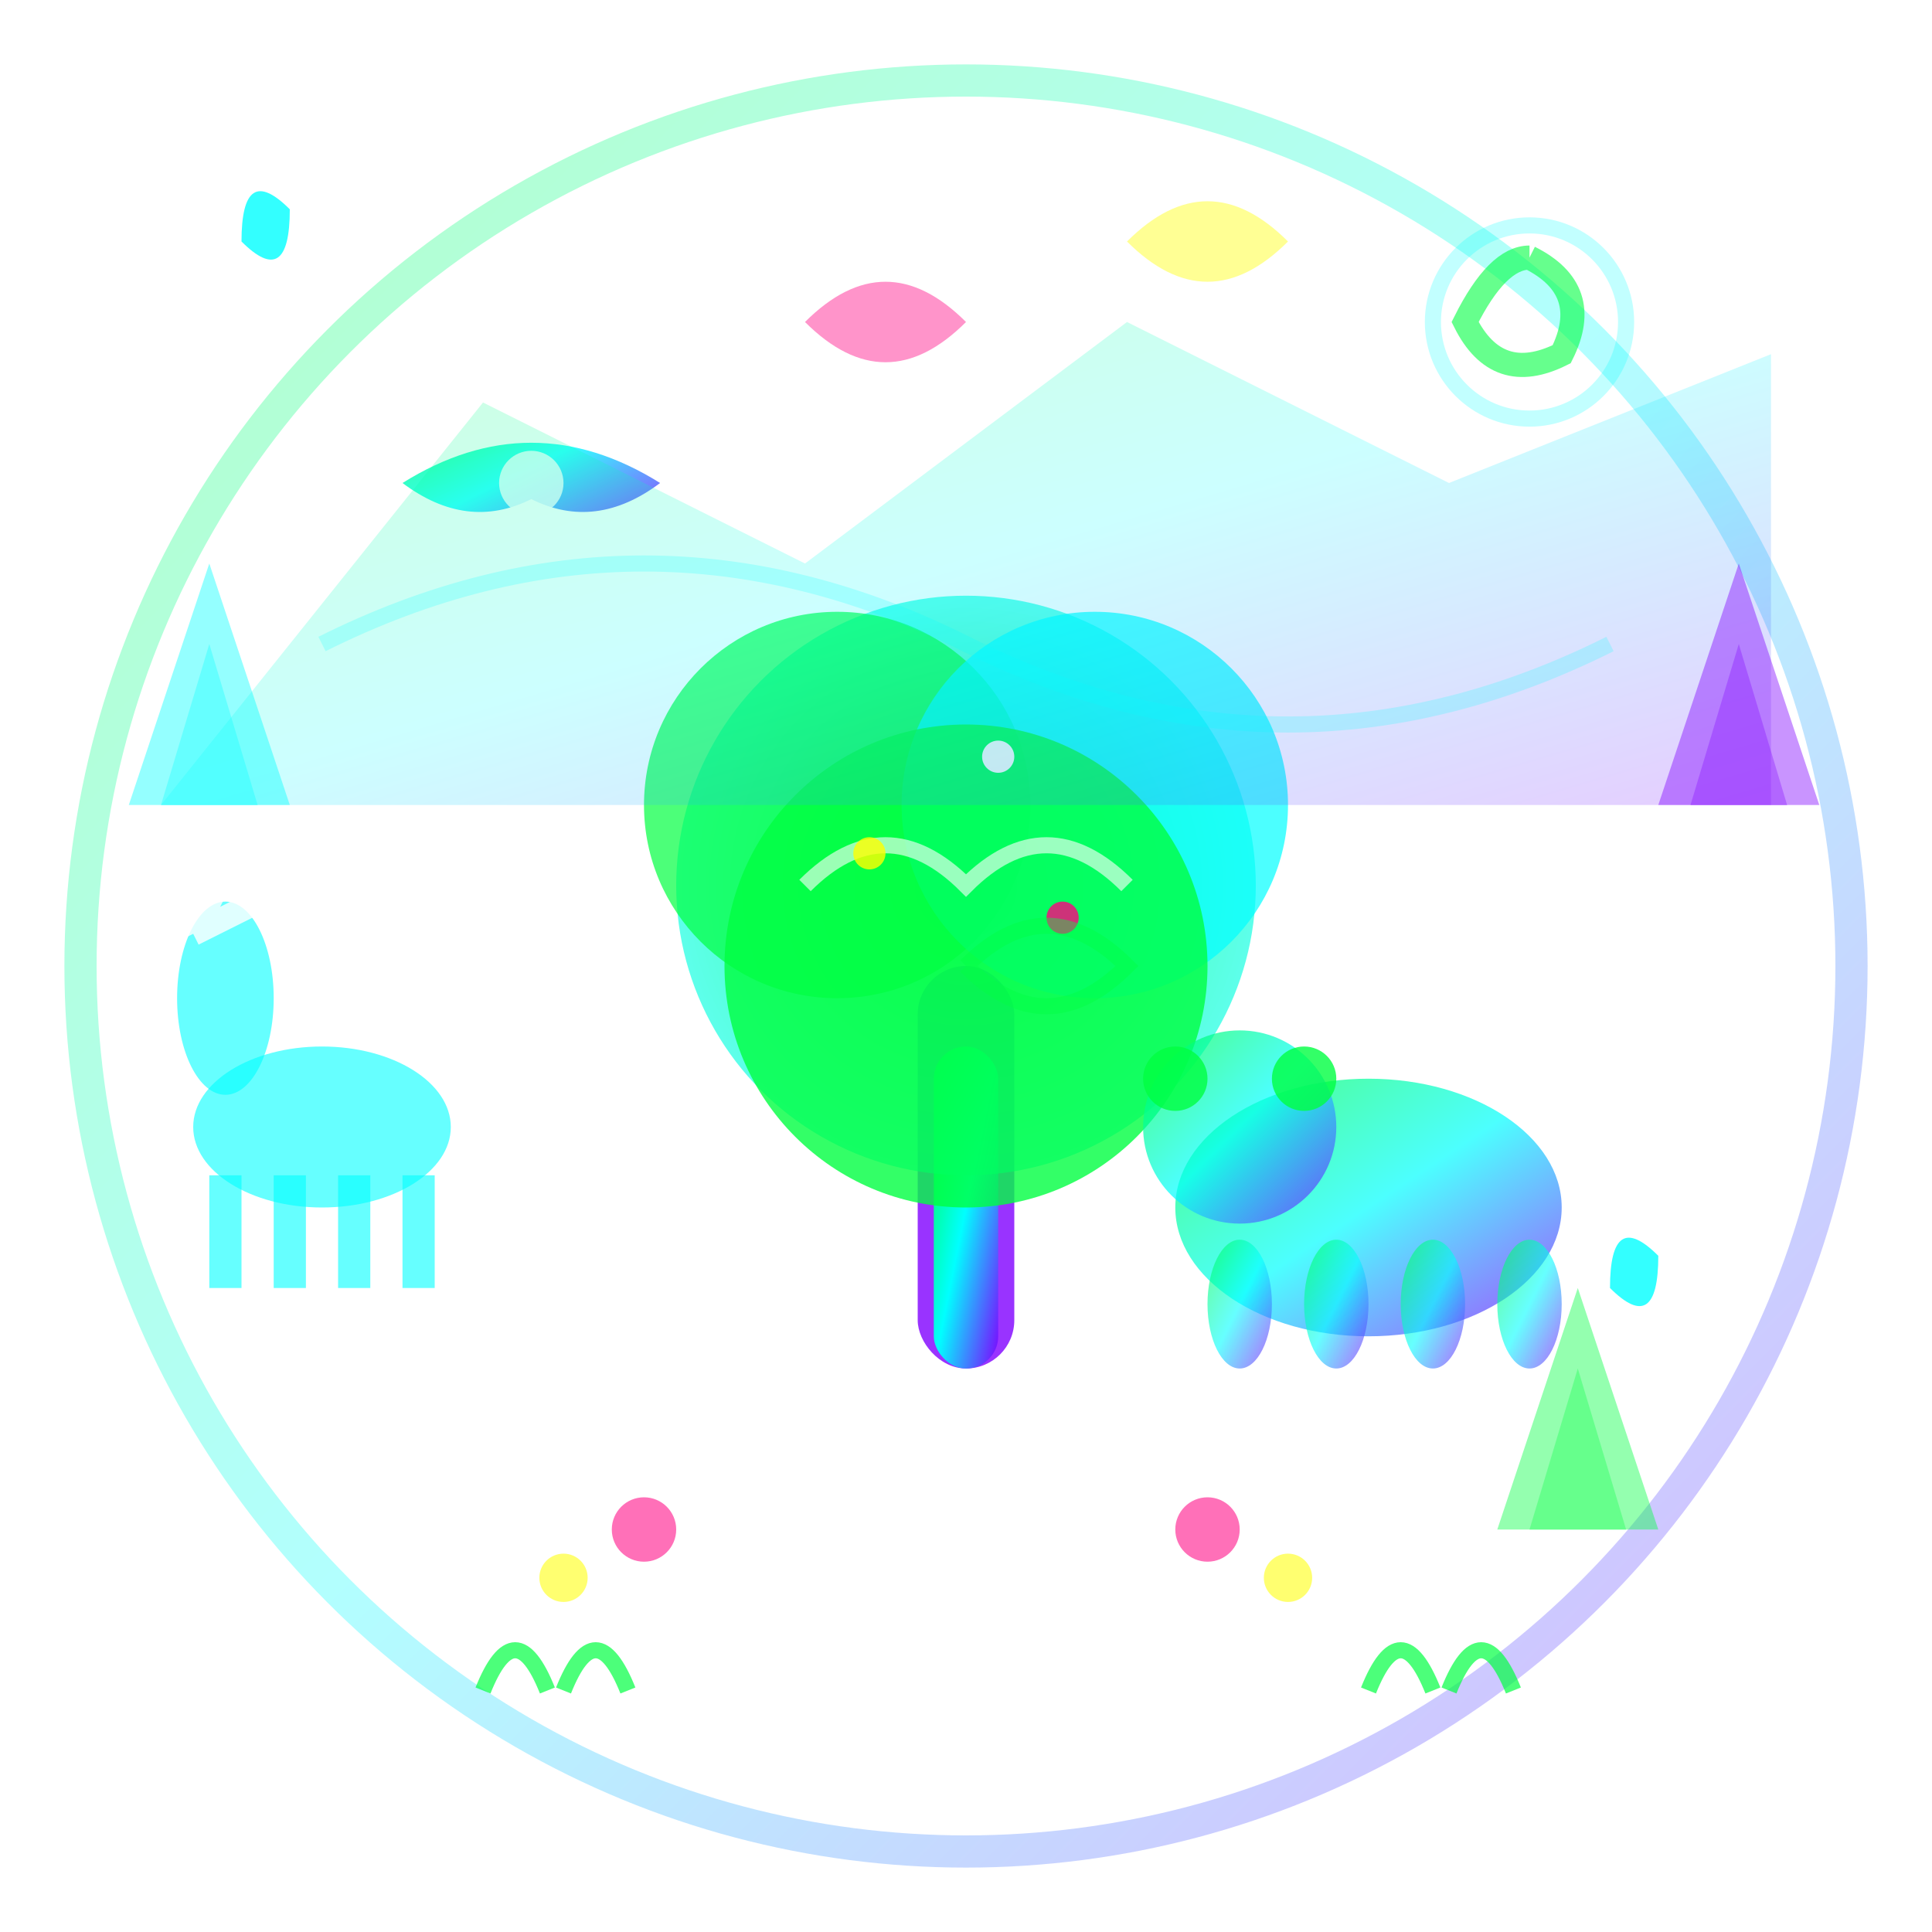 <svg width="120" height="120" viewBox="0 0 120 120" fill="none" xmlns="http://www.w3.org/2000/svg">
    <defs>
        <linearGradient id="natureGradient" x1="0%" y1="0%" x2="100%" y2="100%">
            <stop offset="0%" style="stop-color:#00ff41;stop-opacity:1" />
            <stop offset="50%" style="stop-color:#00ffff;stop-opacity:1" />
            <stop offset="100%" style="stop-color:#8000ff;stop-opacity:1" />
        </linearGradient>
        <filter id="natureGlow" x="-50%" y="-50%" width="200%" height="200%">
            <feMorphology operator="dilate" radius="1"/>
            <feGaussianBlur stdDeviation="3" result="coloredBlur"/>
            <feMerge> 
                <feMergeNode in="coloredBlur"/>
                <feMergeNode in="SourceGraphic"/>
            </feMerge>
        </filter>
        <radialGradient id="earthGradient" cx="50%" cy="50%" r="60%">
            <stop offset="0%" style="stop-color:#00ff41;stop-opacity:0.8" />
            <stop offset="100%" style="stop-color:#00ffff;stop-opacity:0.6" />
        </radialGradient>
    </defs>
    
    <!-- Background circle -->
    <circle cx="60" cy="60" r="55" fill="none" stroke="url(#natureGradient)" stroke-width="2" opacity="0.3"/>
    
    <!-- Central tree (main element) -->
    <g transform="translate(60, 85)">
        <!-- Tree trunk -->
        <rect x="-3" y="-25" width="6" height="25" rx="3" fill="#8000ff" opacity="0.8"/>
        <rect x="-2" y="-20" width="4" height="20" rx="2" fill="url(#natureGradient)" filter="url(#natureGlow)"/>
        
        <!-- Tree canopy -->
        <circle cx="0" cy="-30" r="18" fill="url(#earthGradient)" filter="url(#natureGlow)"/>
        <circle cx="-8" cy="-35" r="12" fill="#00ff41" opacity="0.7"/>
        <circle cx="8" cy="-35" r="12" fill="#00ffff" opacity="0.7"/>
        <circle cx="0" cy="-25" r="15" fill="#00ff41" opacity="0.8"/>
        
        <!-- Tree details -->
        <path d="M-10 -30 Q-5 -35 0 -30 Q5 -35 10 -30" stroke="#ffffff" stroke-width="1" fill="none" opacity="0.6"/>
        <circle cx="-6" cy="-32" r="1" fill="#ffff00" opacity="0.8"/>
        <circle cx="6" cy="-28" r="1" fill="#ff0080" opacity="0.8"/>
        <circle cx="2" cy="-38" r="1" fill="#ffffff" opacity="0.9"/>
    </g>
    
    <!-- Wildlife elements -->
    <!-- Eagle soaring -->
    <g transform="translate(25, 25)">
        <path d="M0 5 Q8 0 16 5 Q12 8 8 6 Q4 8 0 5" 
              fill="url(#natureGradient)" 
              opacity="0.8" 
              filter="url(#natureGlow)">
            <animateTransform attributeName="transform" 
                              type="translate" 
                              values="0,0; 15,5; 30,0; 15,5; 0,0" 
                              dur="8s" 
                              repeatCount="indefinite"/>
        </path>
        <!-- Eagle head -->
        <circle cx="8" cy="5" r="2" fill="#ffffff" opacity="0.8">
            <animateTransform attributeName="transform" 
                              type="translate" 
                              values="0,0; 15,5; 30,0; 15,5; 0,0" 
                              dur="8s" 
                              repeatCount="indefinite"/>
        </circle>
    </g>
    
    <!-- Bear silhouette -->
    <g transform="translate(85, 75)">
        <!-- Bear body -->
        <ellipse cx="0" cy="0" rx="12" ry="8" fill="url(#natureGradient)" opacity="0.7"/>
        <!-- Bear head -->
        <circle cx="-8" cy="-5" r="6" fill="url(#natureGradient)" opacity="0.7"/>
        <!-- Bear ears -->
        <circle cx="-12" cy="-8" r="2" fill="#00ff41" opacity="0.8"/>
        <circle cx="-4" cy="-8" r="2" fill="#00ff41" opacity="0.8"/>
        <!-- Bear legs -->
        <ellipse cx="-8" cy="6" rx="2" ry="4" fill="url(#natureGradient)" opacity="0.6"/>
        <ellipse cx="-2" cy="6" rx="2" ry="4" fill="url(#natureGradient)" opacity="0.6"/>
        <ellipse cx="4" cy="6" rx="2" ry="4" fill="url(#natureGradient)" opacity="0.6"/>
        <ellipse cx="10" cy="6" rx="2" ry="4" fill="url(#natureGradient)" opacity="0.6"/>
    </g>
    
    <!-- Deer -->
    <g transform="translate(20, 70)">
        <!-- Deer body -->
        <ellipse cx="0" cy="0" rx="8" ry="5" fill="#00ffff" opacity="0.6"/>
        <!-- Deer head and neck -->
        <ellipse cx="-6" cy="-8" rx="3" ry="6" fill="#00ffff" opacity="0.6"/>
        <!-- Antlers -->
        <path d="M-8 -12 L-10 -16 M-8 -12 L-6 -16 M-8 -12 L-4 -14" 
              stroke="#ffffff" 
              stroke-width="1.5" 
              opacity="0.8"/>
        <!-- Legs -->
        <line x1="-6" y1="3" x2="-6" y2="10" stroke="#00ffff" stroke-width="2" opacity="0.6"/>
        <line x1="-2" y1="3" x2="-2" y2="10" stroke="#00ffff" stroke-width="2" opacity="0.6"/>
        <line x1="2" y1="3" x2="2" y2="10" stroke="#00ffff" stroke-width="2" opacity="0.6"/>
        <line x1="6" y1="3" x2="6" y2="10" stroke="#00ffff" stroke-width="2" opacity="0.6"/>
        
        <!-- Animation for grazing -->
        <animateTransform attributeName="transform" 
                          type="rotate" 
                          values="0 0 0; 5 0 0; 0 0 0; -5 0 0; 0 0 0" 
                          dur="6s" 
                          repeatCount="indefinite"/>
    </g>
    
    <!-- Mountain backdrop -->
    <g transform="translate(60, 30)" opacity="0.4">
        <path d="M-50 20 L-30 -5 L-10 5 L10 -10 L30 0 L50 -8 L50 20 Z" 
              fill="url(#natureGradient)" 
              opacity="0.5"/>
    </g>
    
    <!-- Forest elements -->
    <!-- Pine trees -->
    <g opacity="0.6">
        <path d="M95 95 L98 85 L101 95 Z" fill="#00ff41" filter="url(#natureGlow)"/>
        <path d="M93 95 L98 80 L103 95 Z" fill="#00ff41" opacity="0.7"/>
        
        <path d="M10 50 L13 40 L16 50 Z" fill="#00ffff" filter="url(#natureGlow)"/>
        <path d="M8 50 L13 35 L18 50 Z" fill="#00ffff" opacity="0.7"/>
        
        <path d="M105 50 L108 40 L111 50 Z" fill="#8000ff" filter="url(#natureGlow)"/>
        <path d="M103 50 L108 35 L113 50 Z" fill="#8000ff" opacity="0.7"/>
    </g>
    
    <!-- Flowers and plants -->
    <g opacity="0.7">
        <!-- Wildflowers -->
        <circle cx="40" cy="95" r="2" fill="#ff0080" opacity="0.8"/>
        <circle cx="35" cy="98" r="1.5" fill="#ffff00" opacity="0.8"/>
        <circle cx="45" cy="100" r="1.8" fill="#ffffff" opacity="0.9"/>
        
        <circle cx="75" cy="95" r="2" fill="#ff0080" opacity="0.8"/>
        <circle cx="80" cy="98" r="1.5" fill="#ffff00" opacity="0.8"/>
        <circle cx="70" cy="100" r="1.8" fill="#ffffff" opacity="0.9"/>
        
        <!-- Grass -->
        <path d="M30 105 Q32 100 34 105" stroke="#00ff41" stroke-width="1" fill="none"/>
        <path d="M35 105 Q37 100 39 105" stroke="#00ff41" stroke-width="1" fill="none"/>
        <path d="M85 105 Q87 100 89 105" stroke="#00ff41" stroke-width="1" fill="none"/>
        <path d="M90 105 Q92 100 94 105" stroke="#00ff41" stroke-width="1" fill="none"/>
    </g>
    
    <!-- Nature energy/life force visualization -->
    <g opacity="0.4">
        <!-- Energy spirals -->
        <path d="M60 60 Q65 55 70 60 Q65 65 60 60" 
              stroke="#00ff41" 
              stroke-width="1" 
              fill="none" 
              filter="url(#natureGlow)">
            <animate attributeName="opacity" values="0.2;0.8;0.2" dur="3s" repeatCount="indefinite"/>
            <animateTransform attributeName="transform" 
                              type="rotate" 
                              values="0 60 60; 360 60 60" 
                              dur="10s" 
                              repeatCount="indefinite"/>
        </path>
        
        <!-- Flowing energy lines -->
        <path d="M20 40 Q40 30 60 40 Q80 50 100 40" 
              stroke="#00ffff" 
              stroke-width="1" 
              fill="none" 
              opacity="0.5">
            <animate attributeName="opacity" values="0.3;0.7;0.3" dur="4s" repeatCount="indefinite"/>
        </path>
    </g>
    
    <!-- Environmental symbols -->
    <!-- Recycling/sustainability symbol -->
    <g transform="translate(95, 20)" opacity="0.6">
        <path d="M0 -4 Q4 -2 2 2 Q-2 4 -4 0 Q-2 -4 0 -4" 
              stroke="#00ff41" 
              stroke-width="1.5" 
              fill="none"/>
        <circle cx="0" cy="0" r="6" stroke="#00ffff" stroke-width="1" fill="none" opacity="0.4"/>
    </g>
    
    <!-- Water droplets -->
    <g opacity="0.8">
        <path d="M15 15 Q15 10 18 13 Q18 18 15 15" fill="#00ffff" filter="url(#natureGlow)">
            <animate attributeName="opacity" values="0.5;1;0.5" dur="2s" repeatCount="indefinite"/>
        </path>
        <path d="M100 80 Q100 75 103 78 Q103 83 100 80" fill="#00ffff" filter="url(#natureGlow)">
            <animate attributeName="opacity" values="1;0.3;1" dur="2.5s" repeatCount="indefinite"/>
        </path>
    </g>
    
    <!-- Seasonal elements -->
    <!-- Leaves floating -->
    <g opacity="0.6">
        <path d="M50 20 Q55 15 60 20 Q55 25 50 20" fill="#ff0080" opacity="0.7">
            <animateTransform attributeName="transform" 
                              type="translate" 
                              values="0,0; 5,15; 10,30; 5,45; 0,60" 
                              dur="12s" 
                              repeatCount="indefinite"/>
        </path>
        <path d="M70 15 Q75 10 80 15 Q75 20 70 15" fill="#ffff00" opacity="0.7">
            <animateTransform attributeName="transform" 
                              type="translate" 
                              values="0,0; -3,20; -6,40; -3,60; 0,80" 
                              dur="15s" 
                              repeatCount="indefinite"/>
        </path>
    </g>
</svg>
